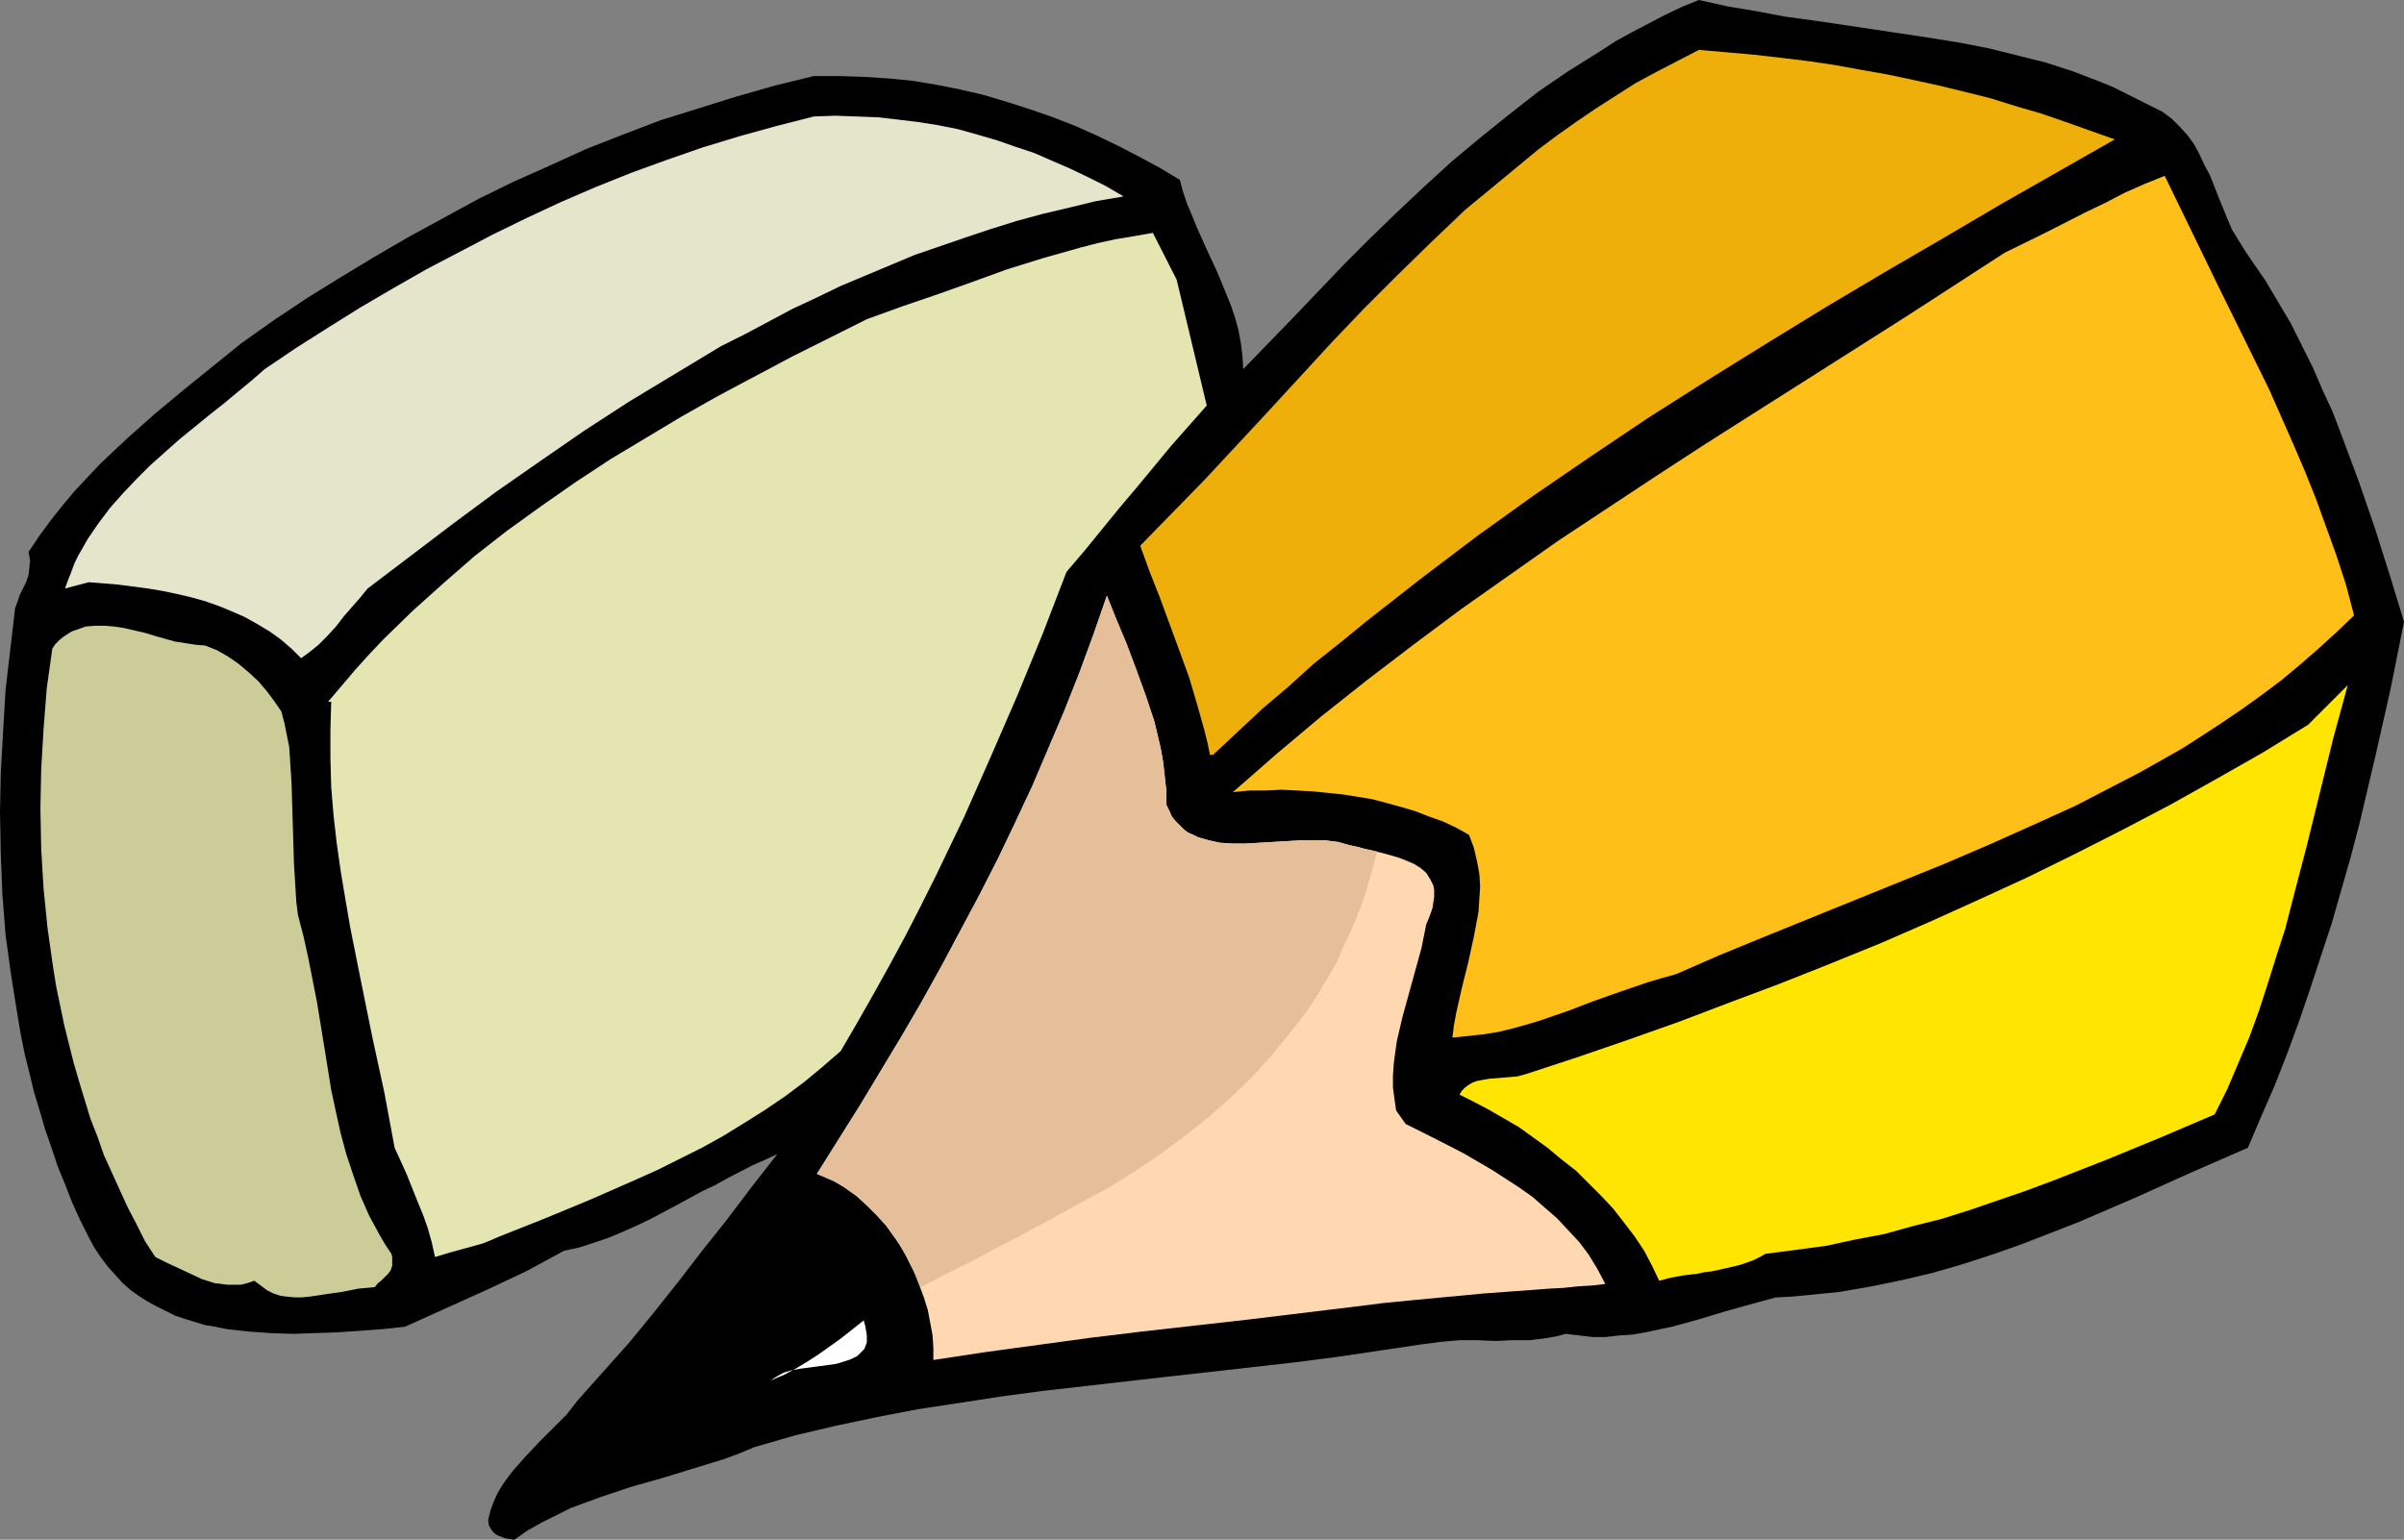 <?xml version="1.0" encoding="UTF-8" standalone="no"?>
<svg
   version="1.0"
   width="129.724mm"
   height="83.115mm"
   id="svg10"
   sodipodi:docname="Pencil &amp; Eraser 1.wmf"
   xmlns:inkscape="http://www.inkscape.org/namespaces/inkscape"
   xmlns:sodipodi="http://sodipodi.sourceforge.net/DTD/sodipodi-0.dtd"
   xmlns="http://www.w3.org/2000/svg"
   xmlns:svg="http://www.w3.org/2000/svg">
  <rect width="100%" height="100%" fill="#808080" stroke="none"/>
  <sodipodi:namedview
     id="namedview10"
     pagecolor="#ffffff"
     bordercolor="#000000"
     borderopacity="0.25"
     inkscape:showpageshadow="2"
     inkscape:pageopacity="0.0"
     inkscape:pagecheckerboard="0"
     inkscape:deskcolor="#d1d1d1"
     inkscape:document-units="mm" />
  <defs
     id="defs1">
    <pattern
       id="WMFhbasepattern"
       patternUnits="userSpaceOnUse"
       width="6"
       height="6"
       x="0"
       y="0" />
  </defs>
  <path
     style="fill:#000000;fill-opacity:1;fill-rule:evenodd;stroke:none"
     d="m 438.743,21.653 1.293,0.646 0.97,0.485 1.939,1.454 1.616,1.616 1.616,1.778 1.293,1.778 1.131,2.101 0.97,2.101 1.131,2.101 1.778,4.525 1.778,4.363 0.97,2.262 1.293,2.101 1.293,2.101 1.293,1.939 2.909,4.201 2.586,4.363 2.586,4.363 2.262,4.525 2.262,4.525 1.939,4.525 2.101,4.525 1.778,4.686 3.555,9.534 3.232,9.372 3.07,9.696 2.909,9.534 -2.747,13.735 -3.07,13.574 -3.232,13.735 -1.778,6.787 -1.939,6.787 -1.939,6.787 -4.363,13.251 -2.262,6.625 -2.424,6.625 -2.586,6.625 -2.747,6.302 -2.747,6.464 -11.474,5.009 -11.474,5.171 -11.635,5.009 -5.818,2.262 -5.818,2.262 -5.979,2.101 -5.979,1.939 -6.141,1.778 -6.141,1.454 -6.302,1.293 -6.464,1.131 -6.464,0.646 -3.394,0.323 -3.232,0.162 -5.333,1.454 -5.171,1.454 -5.333,1.616 -5.333,1.454 -5.333,1.131 -2.747,0.485 -2.586,0.162 -2.909,0.323 h -2.586 l -2.747,-0.323 -2.747,-0.323 -1.778,0.485 -1.778,0.323 -3.717,0.485 h -3.555 l -3.555,0.162 -3.555,-0.162 h -3.717 l -3.717,0.323 -3.717,0.485 -8.726,1.293 -8.726,1.293 -8.726,1.131 -8.565,0.97 -17.291,1.939 -16.968,1.939 -8.565,0.97 -8.403,1.131 -8.403,1.293 -8.565,1.293 -8.403,1.616 -8.403,1.778 -8.242,1.939 -8.403,2.424 -3.07,1.293 -3.07,1.131 -6.302,1.939 -6.302,1.939 -6.302,1.778 -6.302,2.101 -3.07,1.131 -3.07,1.131 -2.909,1.454 -2.909,1.454 -2.909,1.616 -2.747,1.939 -0.97,-0.162 -0.97,-0.162 -0.808,-0.323 -0.808,-0.323 -0.646,-0.485 -0.485,-0.646 -0.485,-0.808 -0.162,-1.131 0.485,-1.939 0.646,-1.778 0.808,-1.778 0.97,-1.616 1.131,-1.616 1.131,-1.454 2.586,-2.909 2.747,-2.909 2.747,-2.747 2.747,-2.747 1.131,-1.454 1.131,-1.454 5.333,-5.979 5.333,-5.979 5.01,-6.141 5.01,-6.302 4.848,-6.302 5.01,-6.302 5.01,-6.625 5.171,-6.625 -2.424,1.131 -2.586,1.131 -5.01,2.585 -2.586,1.454 -2.747,1.293 -5.333,2.909 -5.494,2.909 -2.747,1.293 -2.909,1.293 -2.747,1.131 -2.909,0.97 -2.909,0.97 -3.07,0.646 -3.878,2.101 -3.878,2.101 -8.242,3.878 -8.242,3.717 -8.242,3.717 -4.525,0.485 -4.525,0.323 -4.525,0.323 -4.686,0.162 -4.525,0.162 -4.686,-0.162 -4.525,-0.323 -4.363,-0.485 -2.262,-0.485 -2.101,-0.323 -4.202,-1.293 -1.939,-0.646 -1.939,-0.97 -1.939,-0.97 -1.778,-0.97 -1.778,-1.131 -1.778,-1.293 -1.616,-1.454 -1.454,-1.616 -1.454,-1.616 -1.454,-1.939 -1.293,-1.939 -1.131,-2.101 -1.778,-3.555 -1.616,-3.555 -1.454,-3.717 -1.454,-3.555 -1.293,-3.878 L 9.211,230.431 8.08,226.552 6.949,222.836 5.979,218.796 5.01,214.918 4.202,210.878 3.555,207 2.262,198.92 1.131,190.679 0.485,182.438 0.162,174.197 0,165.794 l 0.162,-8.241 0.485,-8.403 0.485,-8.403 0.97,-8.241 0.97,-8.403 0.485,-1.293 0.485,-1.454 0.646,-1.293 0.646,-1.293 0.485,-1.454 0.162,-1.454 0.162,-1.454 -0.162,-0.97 -0.162,-0.808 2.262,-3.393 2.262,-3.07 2.424,-3.07 2.586,-3.07 2.586,-2.747 2.586,-2.747 2.747,-2.585 2.747,-2.585 5.656,-5.009 5.818,-4.848 11.797,-9.534 6.626,-4.686 6.787,-4.525 6.787,-4.201 6.949,-4.201 6.949,-4.04 7.11,-3.878 7.11,-3.878 7.272,-3.555 7.272,-3.232 7.434,-3.393 7.434,-2.909 7.595,-2.909 7.757,-2.424 7.757,-2.424 7.918,-2.262 7.918,-1.939 h 5.171 l 5.01,0.162 5.01,0.323 5.01,0.485 4.848,0.808 4.848,0.97 4.848,1.131 4.848,1.454 4.525,1.454 4.686,1.616 4.525,1.778 4.363,1.939 4.363,2.101 4.363,2.262 4.202,2.262 4.04,2.424 0.646,2.424 0.808,2.424 0.97,2.262 0.97,2.424 2.101,4.686 2.101,4.525 1.939,4.686 0.97,2.424 0.808,2.424 0.646,2.424 0.485,2.585 0.323,2.585 0.162,2.747 10.342,-10.665 10.342,-10.827 5.333,-5.333 5.333,-5.171 5.494,-5.171 5.656,-5.171 5.818,-4.848 5.818,-4.686 5.979,-4.686 6.141,-4.201 6.464,-4.04 3.232,-2.101 3.232,-1.778 3.394,-1.778 3.394,-1.778 3.394,-1.616 L 346.47,0 l 5.818,1.293 5.818,0.97 5.979,1.131 5.979,0.808 11.958,1.778 11.797,1.778 5.979,0.97 5.818,1.131 5.818,1.454 5.818,1.454 5.494,1.778 5.494,2.101 2.747,1.131 2.586,1.293 2.586,1.293 z"
     id="path1" />
  <path
     style="fill:#efaf0a;fill-opacity:1;fill-rule:evenodd;stroke:none"
     d="m 431.31,28.44 -11.635,6.625 -11.635,6.625 -11.797,6.948 -11.958,6.948 -11.958,7.11 -12.12,7.433 -11.958,7.433 -11.958,7.595 -11.797,7.918 -11.797,8.08 -11.474,8.241 -11.312,8.564 -11.15,8.726 -5.333,4.363 -5.494,4.363 -5.171,4.686 -5.333,4.525 -5.01,4.686 -5.01,4.686 h -0.646 l -0.485,-2.424 -0.646,-2.585 -1.454,-5.171 -1.616,-5.494 -1.939,-5.333 -4.04,-10.988 -2.101,-5.333 -1.939,-5.333 6.464,-6.625 6.626,-6.787 12.928,-13.897 12.928,-14.059 6.626,-6.948 6.787,-6.787 6.949,-6.787 6.949,-6.625 7.434,-6.141 3.717,-3.07 3.717,-3.07 3.878,-2.909 3.878,-2.747 4.04,-2.747 4.04,-2.585 4.04,-2.585 4.202,-2.262 4.363,-2.262 4.363,-2.262 5.656,0.485 5.494,0.485 5.656,0.646 5.333,0.646 5.494,0.808 5.333,0.97 5.494,0.97 5.333,1.131 5.171,1.131 5.333,1.293 5.171,1.293 5.171,1.616 5.01,1.454 5.171,1.778 5.01,1.778 z"
     id="path2" />
  <path
     style="fill:#e5e5cc;fill-opacity:1;fill-rule:evenodd;stroke:none"
     d="m 229.149,40.075 -5.656,0.97 -5.333,1.293 -5.494,1.293 -5.333,1.454 -5.171,1.616 -5.333,1.778 -5.171,1.778 -5.171,1.778 -5.01,2.101 -5.01,2.101 -5.01,2.101 -5.01,2.424 -4.848,2.262 -4.848,2.585 -4.848,2.585 -4.848,2.424 -9.373,5.656 -9.373,5.656 -9.211,5.979 -8.888,6.141 -9.05,6.302 -8.726,6.464 -8.726,6.625 -8.726,6.625 -0.808,0.97 -0.646,0.808 -3.394,3.878 -1.616,2.101 -1.778,1.939 -1.778,1.778 -1.778,1.454 -1.778,1.293 -1.939,-1.939 -2.262,-1.939 -2.262,-1.616 -2.424,-1.454 -2.586,-1.454 -2.586,-1.131 -2.747,-1.131 -2.747,-0.97 -2.909,-0.808 -2.747,-0.646 -3.07,-0.646 -2.909,-0.485 -6.141,-0.808 -5.979,-0.485 -4.848,1.293 v 0 l 0.646,-1.778 0.646,-1.616 0.646,-1.778 0.808,-1.616 1.939,-3.393 2.101,-3.07 2.424,-3.232 2.586,-2.909 2.747,-2.909 2.747,-2.747 3.07,-2.747 2.909,-2.585 6.141,-5.009 3.07,-2.424 2.909,-2.424 2.747,-2.262 2.586,-2.262 6.464,-4.363 6.626,-4.201 6.464,-4.04 6.626,-3.878 6.787,-3.878 6.787,-3.555 6.787,-3.555 6.949,-3.393 6.949,-3.232 7.11,-3.07 7.272,-2.909 7.11,-2.585 7.434,-2.585 7.434,-2.262 7.595,-2.101 7.595,-1.939 4.363,-0.162 4.363,0.162 4.363,0.162 4.202,0.485 4.04,0.485 4.04,0.646 4.04,0.808 4.04,1.131 3.878,1.131 3.717,1.293 3.878,1.293 3.717,1.616 3.717,1.616 3.717,1.778 3.555,1.778 z"
     id="path3" />
  <path
     style="fill:#ffbf19;fill-opacity:1;fill-rule:evenodd;stroke:none"
     d="m 441.491,35.873 5.333,10.988 5.333,10.988 5.333,10.827 5.333,10.827 2.424,5.494 2.424,5.494 2.424,5.656 2.262,5.656 2.101,5.817 2.101,5.817 1.939,5.979 1.616,6.141 -3.555,3.393 -3.717,3.393 -3.717,3.232 -3.878,3.232 -3.878,2.909 -4.04,2.909 -4.04,2.747 -4.202,2.747 -4.04,2.585 -8.565,4.848 -4.363,2.262 -8.726,4.525 -8.888,4.04 -9.05,4.04 -9.05,3.878 -36.683,14.866 -9.05,3.717 -8.888,3.878 -2.909,0.808 -2.747,0.808 -5.656,1.939 -5.494,1.939 -5.494,2.101 -5.656,1.939 -2.747,0.808 -2.909,0.808 -2.747,0.646 -3.07,0.485 -3.07,0.323 -3.07,0.323 0.323,-2.585 0.485,-2.585 1.131,-5.009 1.293,-5.171 1.131,-5.171 0.485,-2.585 0.485,-2.585 0.162,-2.585 0.162,-2.585 -0.162,-2.585 -0.485,-2.585 -0.646,-2.747 -0.97,-2.585 -2.586,-1.454 -2.747,-1.293 -2.747,-0.97 -2.909,-1.131 -2.747,-0.808 -2.909,-0.808 -3.07,-0.808 -2.909,-0.485 -3.07,-0.485 -3.07,-0.323 -3.232,-0.323 -3.07,-0.162 -3.232,-0.162 -3.232,0.162 h -3.232 l -3.394,0.323 9.05,-7.918 9.05,-7.595 9.373,-7.433 9.534,-7.272 9.534,-7.11 9.858,-6.948 9.858,-6.948 10.019,-6.625 10.019,-6.625 10.181,-6.625 20.362,-12.927 20.362,-12.927 20.2,-13.089 8.242,-4.04 8.242,-4.201 4.04,-1.939 4.04,-2.101 4.04,-1.778 z"
     id="path4" />
  <path
     style="fill:#e5e5b2;fill-opacity:1;fill-rule:evenodd;stroke:none"
     d="m 239.976,57.042 6.141,25.693 -7.272,8.241 -6.949,8.403 -3.555,4.201 -3.555,4.363 -3.555,4.363 -3.717,4.363 -4.848,12.604 -5.171,12.604 -5.333,12.281 -5.494,12.443 -5.818,12.119 -3.07,6.141 -3.07,5.979 -3.232,5.979 -3.232,5.817 -3.394,5.979 -3.394,5.817 -3.717,3.232 -3.717,3.07 -3.878,2.909 -4.04,2.747 -4.363,2.747 -4.202,2.585 -4.363,2.424 -4.525,2.262 -4.525,2.262 -4.686,2.101 -9.211,4.04 -9.373,3.878 -9.373,3.717 -1.454,0.646 -1.616,0.646 -6.464,1.778 -3.232,0.97 -0.646,-2.909 -0.808,-2.909 -0.97,-2.747 -1.131,-2.747 -2.262,-5.656 -2.424,-5.333 -2.101,-11.311 -2.424,-11.15 -2.262,-11.15 -2.262,-11.311 -0.97,-5.656 -0.97,-5.817 -0.808,-5.656 -0.646,-5.656 -0.485,-5.817 -0.162,-5.817 v -5.817 l 0.162,-5.817 h -0.646 l 2.747,-3.232 2.747,-3.232 2.909,-3.232 2.909,-3.07 5.979,-5.817 6.302,-5.656 6.302,-5.494 6.626,-5.171 6.949,-5.009 6.949,-4.848 7.11,-4.686 7.272,-4.363 7.272,-4.363 7.434,-4.201 7.595,-4.04 7.595,-4.04 15.19,-7.595 7.11,-2.585 7.11,-2.424 7.272,-2.585 7.11,-2.585 7.272,-2.262 7.434,-2.101 3.717,-0.97 3.717,-0.808 3.878,-0.646 3.717,-0.646 z"
     id="path5" />
  <path
     style="fill:#ffd8b2;fill-opacity:1;fill-rule:evenodd;stroke:none"
     d="m 237.875,164.178 0.646,1.293 0.485,1.131 0.808,0.97 0.808,0.808 0.808,0.808 0.808,0.646 1.131,0.485 0.97,0.485 1.131,0.323 1.131,0.323 2.262,0.485 2.586,0.162 h 2.586 l 5.494,-0.323 5.494,-0.323 h 2.747 2.586 l 2.586,0.323 2.262,0.646 1.616,0.323 1.616,0.485 3.555,0.808 3.394,0.97 1.616,0.646 1.454,0.646 1.293,0.808 1.131,0.97 0.808,1.293 0.323,0.646 0.323,0.646 0.162,0.808 v 0.808 0.808 l -0.162,0.97 -0.162,1.131 -0.323,0.97 -0.485,1.293 -0.485,1.131 -0.97,4.848 -2.586,9.372 -1.293,4.686 -1.131,4.848 -0.323,2.262 -0.323,2.424 -0.162,2.424 v 2.424 l 0.323,2.424 0.323,2.262 1.939,2.747 5.818,2.909 5.979,3.07 5.818,3.393 2.747,1.778 2.747,1.778 2.747,1.939 2.586,2.262 2.424,2.101 2.262,2.424 2.262,2.424 1.939,2.585 1.778,2.909 1.616,3.07 -2.747,0.323 -2.747,0.162 -3.07,0.323 -3.07,0.162 -6.464,0.485 -6.626,0.485 -13.736,1.293 -6.626,0.646 -6.464,0.808 -21.331,2.585 -21.493,2.424 -10.666,1.293 -10.666,1.454 -10.666,1.454 -10.666,1.616 v -2.424 l -0.162,-2.585 -0.485,-2.585 -0.485,-2.585 -0.808,-2.585 -0.97,-2.585 -0.97,-2.585 -1.293,-2.585 -1.293,-2.424 -1.616,-2.262 -1.616,-2.262 -1.939,-2.101 -1.939,-1.939 -2.101,-1.939 -2.262,-1.616 -2.424,-1.454 -3.394,-1.454 8.726,-13.897 8.565,-14.22 4.04,-6.948 4.04,-7.272 3.878,-7.272 3.878,-7.272 3.717,-7.272 3.555,-7.433 3.555,-7.595 3.232,-7.595 3.232,-7.595 3.07,-7.756 2.909,-7.918 2.747,-7.918 1.939,4.848 2.101,5.009 1.939,5.171 1.939,5.333 1.778,5.333 0.646,2.747 0.646,2.747 0.485,2.747 0.323,2.909 0.323,2.909 z"
     id="path6" />
  <path
     style="fill:#cccc99;fill-opacity:1;fill-rule:evenodd;stroke:none"
     d="m 57.368,145.11 0.646,2.424 0.485,2.424 0.485,2.424 0.162,2.424 0.323,5.171 0.162,5.333 0.323,10.827 0.323,5.333 0.162,2.585 0.323,2.585 1.131,4.363 0.97,4.363 1.778,9.049 1.454,8.888 1.454,9.049 0.97,4.525 0.97,4.363 1.131,4.201 1.454,4.363 1.454,4.201 1.778,4.04 2.101,3.878 1.131,1.939 1.293,1.939 0.162,0.646 v 0.646 0.646 0.485 l -0.323,0.97 -0.485,0.646 -1.454,1.454 -0.646,0.485 -0.646,0.808 -3.394,0.323 -3.232,0.646 -3.394,0.485 -3.232,0.485 -1.616,0.162 h -1.454 l -1.616,-0.162 -1.293,-0.162 -1.454,-0.485 -1.293,-0.646 -1.293,-0.97 -1.293,-0.97 -1.454,0.485 -1.293,0.323 h -1.454 -1.293 l -1.293,-0.162 -1.293,-0.162 -2.586,-0.808 -2.424,-1.131 -2.424,-1.131 -2.424,-1.131 -2.262,-1.131 -2.101,-3.232 -1.778,-3.555 -1.778,-3.393 -1.616,-3.555 -1.616,-3.555 -1.616,-3.555 -1.293,-3.717 -1.454,-3.717 -1.131,-3.717 -1.131,-3.717 -1.131,-3.878 -0.97,-3.878 -0.97,-3.878 -0.808,-3.878 -0.808,-3.878 -0.646,-4.04 -1.131,-7.918 -0.808,-8.08 -0.485,-8.08 -0.162,-8.241 0.162,-8.08 0.485,-8.241 0.646,-8.241 1.131,-8.08 0.646,-0.97 0.808,-0.808 0.808,-0.646 0.97,-0.646 0.808,-0.485 0.97,-0.323 1.778,-0.646 1.939,-0.162 h 1.939 l 1.939,0.162 2.101,0.323 4.202,0.97 2.101,0.646 4.04,1.131 2.101,0.323 2.101,0.323 1.939,0.162 2.424,0.97 2.262,1.293 2.101,1.454 2.101,1.778 1.939,1.778 1.778,2.101 1.454,1.939 z"
     id="path7" />
  <path
     style="fill:#ffe500;fill-opacity:1;fill-rule:evenodd;stroke:none"
     d="m 451.671,227.36 -10.989,4.686 -10.989,4.525 -11.15,4.363 -5.656,2.101 -5.656,1.939 -5.656,1.939 -5.656,1.778 -5.818,1.454 -5.818,1.616 -5.979,1.131 -5.979,1.293 -6.141,0.808 -6.141,0.808 -1.131,0.646 -1.293,0.646 -2.747,0.97 -2.747,0.646 -2.909,0.646 -1.454,0.162 -1.454,0.323 -2.747,0.323 -2.747,0.485 -2.424,0.646 -1.454,-3.07 -1.616,-3.07 -1.939,-2.909 -2.101,-2.747 -2.262,-2.909 -2.424,-2.585 -2.586,-2.585 -2.586,-2.585 -2.909,-2.262 -2.909,-2.424 -2.909,-2.101 -2.909,-2.101 -3.07,-1.778 -3.07,-1.778 -3.07,-1.616 -2.909,-1.454 0.485,-0.808 0.646,-0.646 0.646,-0.485 0.808,-0.485 0.808,-0.323 0.808,-0.162 1.778,-0.323 1.939,-0.162 1.939,-0.162 1.939,-0.162 1.778,-0.485 10.342,-3.393 10.342,-3.555 10.504,-3.717 10.181,-3.878 10.342,-3.878 10.181,-4.04 10.342,-4.201 10.019,-4.363 10.019,-4.525 9.858,-4.525 9.858,-4.848 9.858,-5.009 9.534,-5.009 9.534,-5.333 9.373,-5.333 9.211,-5.656 8.08,-8.08 -1.454,5.333 -1.454,5.333 -2.747,11.15 -2.747,11.15 -2.909,11.15 -1.454,5.656 -1.778,5.494 -1.778,5.656 -1.778,5.494 -1.939,5.333 -2.262,5.333 -2.262,5.333 z"
     id="path8" />
  <path
     style="fill:#ffffff;fill-opacity:1;fill-rule:evenodd;stroke:none"
     d="m 157.075,281.655 2.747,-1.131 2.424,-1.293 2.424,-1.454 2.262,-1.454 2.262,-1.616 2.262,-1.616 2.262,-1.778 2.424,-1.939 0.323,1.131 0.162,0.97 0.162,0.97 v 0.808 0.646 l -0.323,0.808 -0.162,0.485 -0.485,0.485 -0.97,0.97 -1.293,0.646 -1.454,0.485 -1.616,0.485 -3.555,0.485 -3.717,0.485 -1.778,0.323 -1.616,0.485 -1.454,0.808 z"
     id="path9" />
  <path
     style="fill:#e5bf99;fill-opacity:1;fill-rule:evenodd;stroke:none"
     d="m 280.86,173.712 -0.808,3.07 -1.616,5.656 -0.97,2.747 -1.131,2.747 -1.131,2.747 -1.293,2.585 -1.131,2.747 -1.454,2.585 -1.454,2.424 -1.454,2.424 -1.616,2.424 -1.778,2.424 -1.778,2.262 -3.717,4.525 -3.878,4.363 -4.363,4.201 -4.525,4.04 -4.848,3.878 -5.01,3.717 -5.494,3.717 -5.494,3.393 -5.979,3.232 -4.363,2.424 -4.202,2.262 -4.202,2.262 -4.04,2.101 -3.878,2.101 -3.878,1.939 -3.878,1.939 -3.717,1.939 -1.454,-3.232 -1.616,-3.232 -1.778,-3.07 -2.101,-2.909 -2.424,-2.747 -2.586,-2.424 -1.293,-1.131 -1.454,-0.97 -1.454,-1.131 -1.616,-0.808 -3.394,-1.454 8.726,-13.897 8.565,-14.22 4.04,-6.948 4.04,-7.272 3.878,-7.272 3.878,-7.272 3.717,-7.272 3.555,-7.433 3.555,-7.595 3.232,-7.595 3.232,-7.595 3.07,-7.756 2.909,-7.918 2.747,-7.918 1.939,4.848 2.101,5.009 1.939,5.171 1.939,5.333 1.778,5.333 0.646,2.747 0.646,2.747 0.485,2.747 0.323,2.909 0.323,2.909 v 2.909 l 0.646,1.293 0.485,1.131 0.808,0.97 0.808,0.808 0.808,0.808 0.808,0.646 1.131,0.485 0.97,0.485 1.131,0.323 1.131,0.323 2.262,0.485 2.586,0.162 h 2.586 l 5.494,-0.323 5.494,-0.323 h 2.747 2.586 l 2.586,0.323 2.262,0.646 2.747,0.646 z"
     id="path10" />
</svg>
